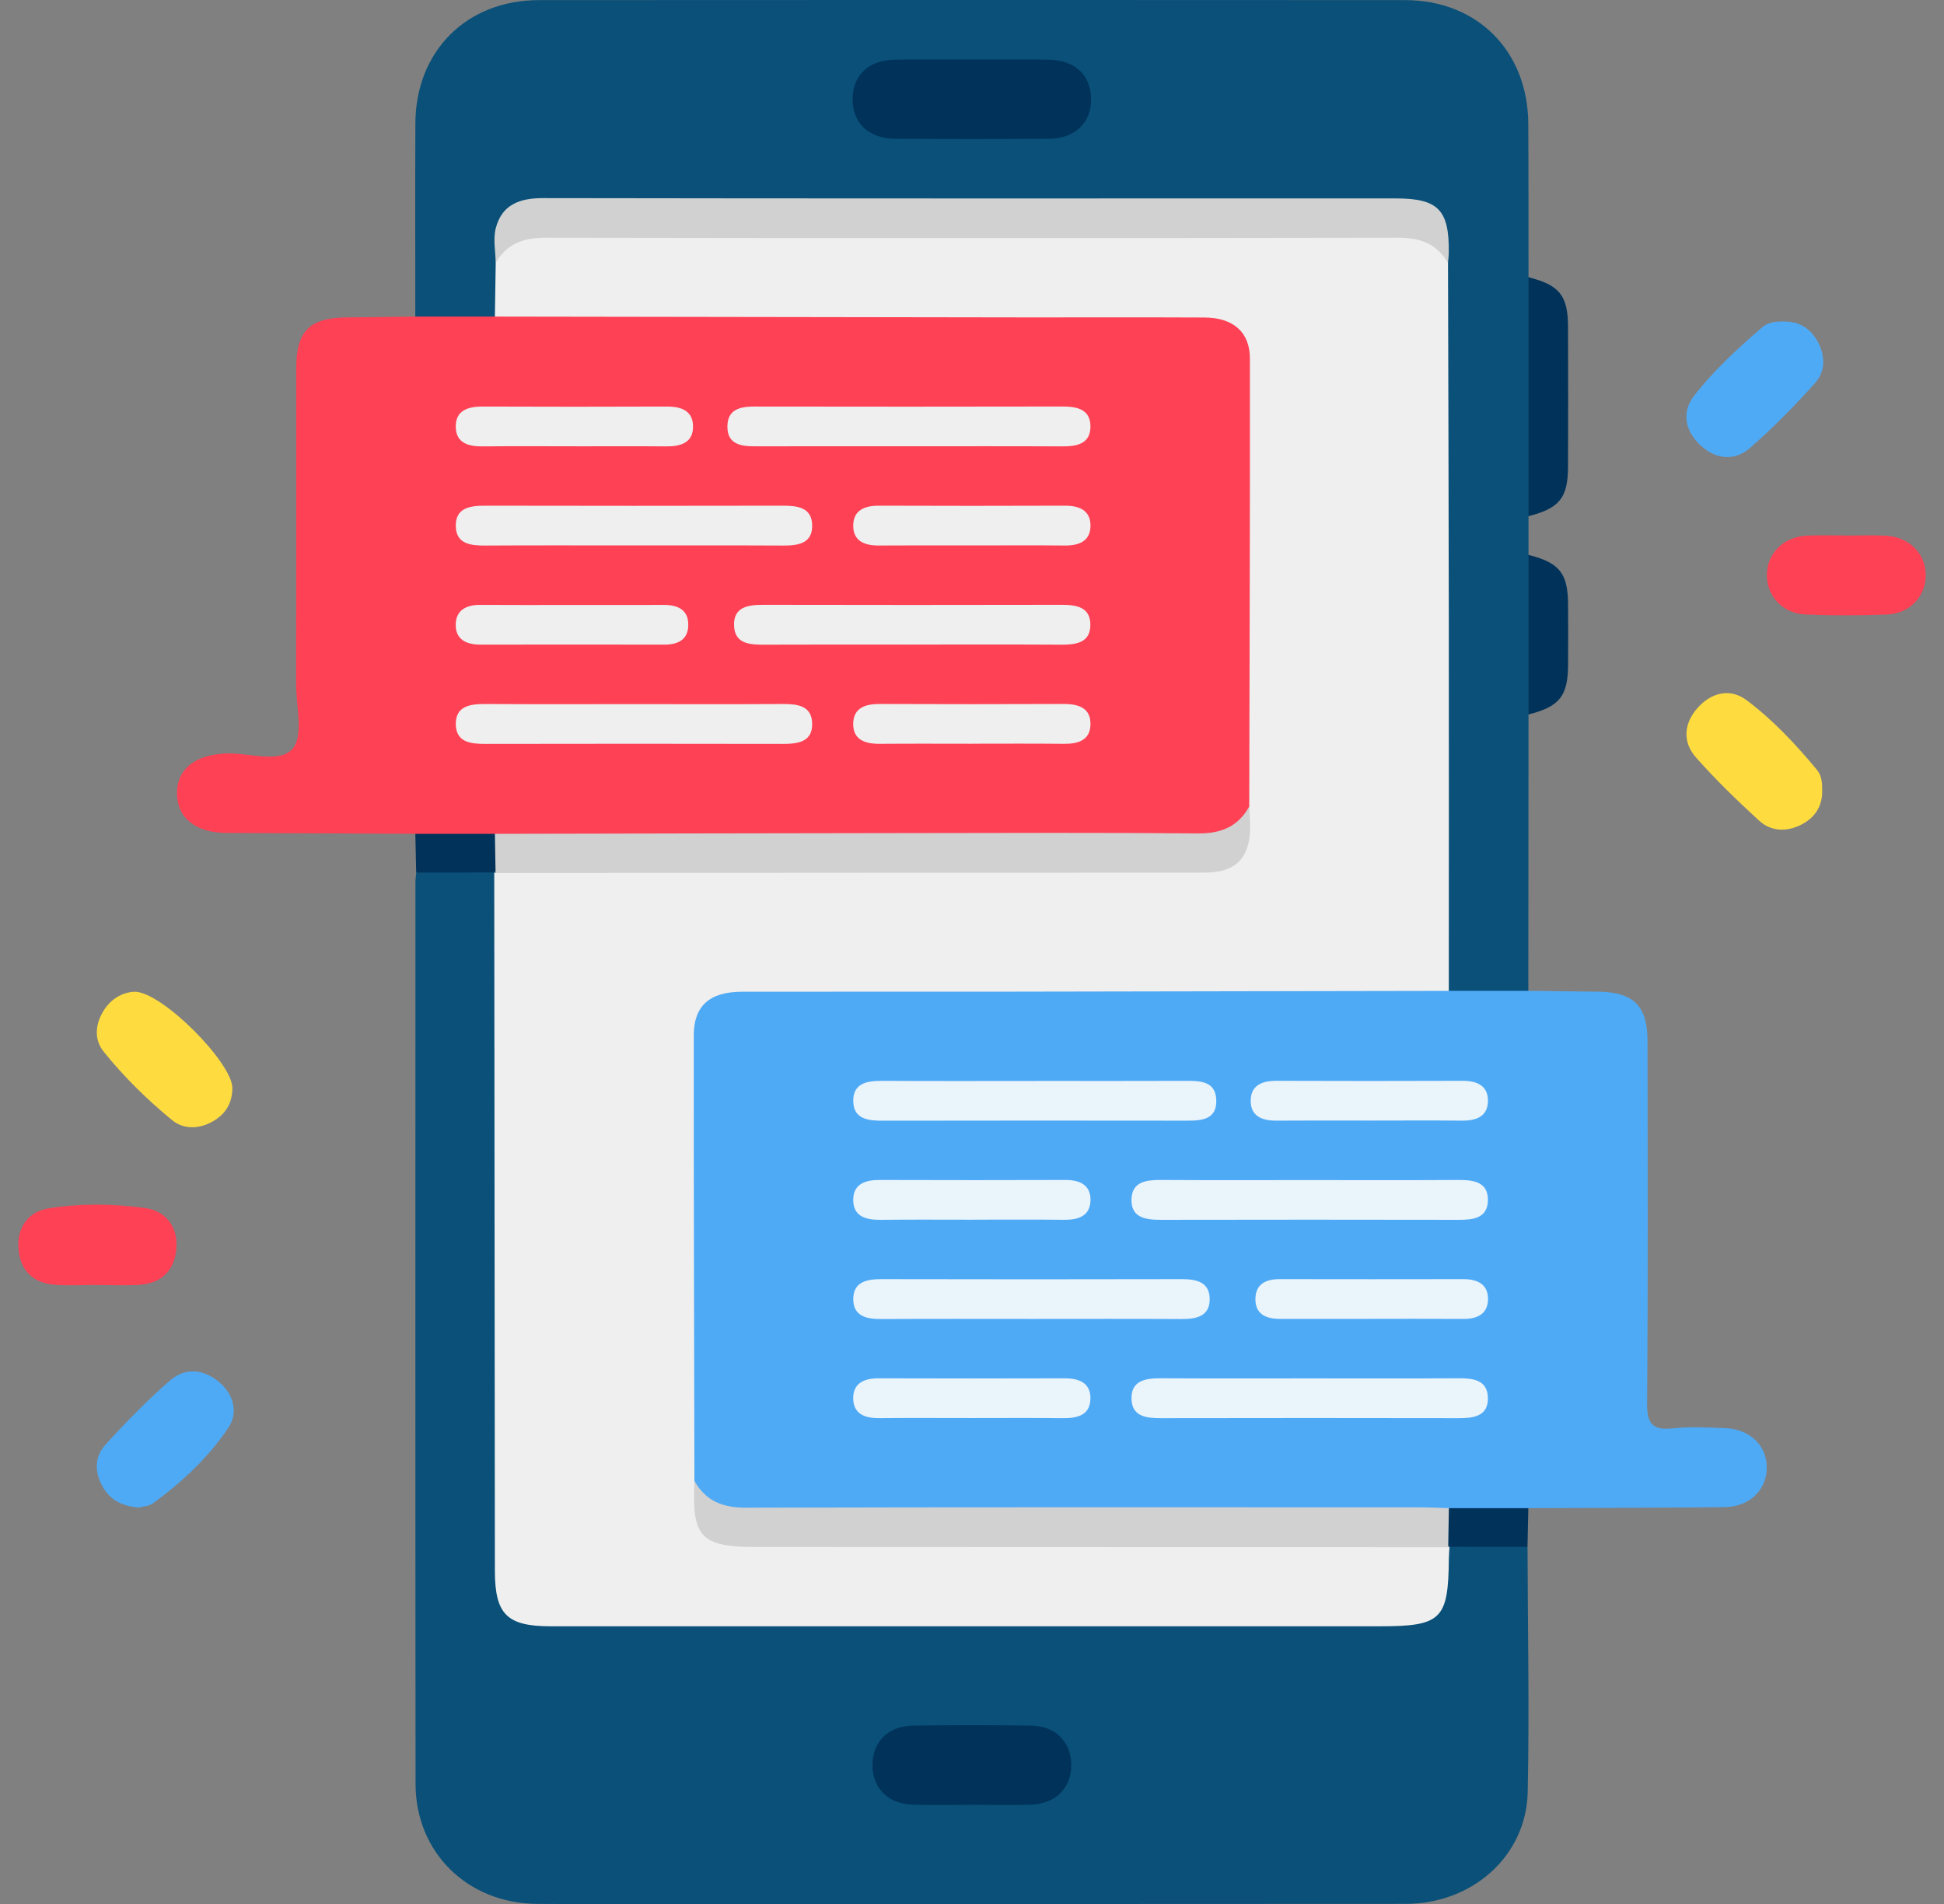 <?xml version="1.0" encoding="UTF-8"?> <svg xmlns="http://www.w3.org/2000/svg" viewBox="0 0 512 501.57"><rect x="0" y="0" width="512" height="501.57" fill="#808080" stroke="none"/><g id="Layer_1" data-name="Layer 1" image-rendering="optimizeQuality" shape-rendering="geometricPrecision" text-rendering="geometricPrecision"><g><path d="M109.4,219.64c-16.57-.07-33.13-.13-49.7-.22-8.17-.04-13.05-3.95-13.09-10.41-.04-6.46,4.86-10.24,13.01-10.53,6.01-.21,14.02,2.71,17.45-1.27,2.94-3.42.91-11.19.92-17.03.04-27.64,0-55.27.02-82.91,0-10.21,3.48-13.61,13.75-13.67,5.88-.04,11.76-.14,17.65-.21,6.85-3.45,14.15-1.29,21.24-1.72,24.43-.43,48.85-.14,73.28-.17,36.2-.06,72.41-.05,108.61,0,14.9.02,18.8,3.84,18.82,18.43.05,34.61.03,69.22,0,103.83,0,3.04.09,6.1-.85,9.07-2.41,6.03-7.18,8.41-13.37,8.63-2.83.1-5.67.09-8.5.09-56.92,0-113.85,0-170.77,0-2.4,0-4.8.08-7.19-.17-7.1-.43-14.41,1.75-21.27-1.72Z" style="fill: #fe4155; stroke-width: 0px;"></path><path d="M402.52,261.01c6.1.07,12.2.15,18.3.22,9.39.09,13.09,3.69,13.1,13.01.03,31.76.15,63.52-.12,95.28-.05,5.42,1.27,7.34,6.77,6.74,4.52-.49,9.15-.23,13.72-.06,6.6.24,11.07,4.58,11.03,10.46-.04,5.86-4.54,10.27-11.14,10.35-17.21.2-34.43.19-51.64.26-6.83,3.44-14.11,1.27-21.18,1.71-39.02.4-78.04.09-117.06.17-22.45.04-44.91.03-67.36,0-6.76,0-12.59-1.54-15.44-8.54-1.01-2.94-.91-6-.92-9.03-.02-34.77-.02-69.54,0-104.31,0-2.39-.04-4.79.39-7.15,1.06-5.76,4.51-9.24,10.21-10.5,2.35-.52,4.76-.5,7.15-.51,59.66-.03,119.32,0,178.97-.02,1.31,0,2.61.05,3.91.19,7.12.43,14.45-1.75,21.32,1.72Z" style="fill: #4faaf6; stroke-width: 0px;"></path><path d="M402.31,407.48c.06,21.52.5,43.06.05,64.57-.35,16.81-14.53,29.45-32.09,29.47-60.35.06-120.71.03-181.06.03-15.91,0-31.81.08-47.72-.02-18.31-.12-32.03-13.5-32.04-31.6-.08-79.16-.04-158.31-.03-237.47,0-.86.13-1.73.21-2.59,6.99-3.23,13.98-2.9,20.98-.04,2.47,3.49,1.8,7.52,1.81,11.37.05,55.01.03,110.01.03,165.02,0,1.96-.01,3.91,0,5.87.14,11.72,2.55,14.22,14.19,14.22,72.54.03,145.08.03,217.62,0,12.61,0,13.76-1.11,15.38-13.83.22-1.74.47-3.45,1.58-4.9,7.02-3.11,14.05-3.29,21.09-.08Z" style="fill: #0a5078; stroke-width: 0px;"></path><path d="M402.52,261.01h-20.94c-2.55-2.67-2.1-6.07-2.1-9.27-.02-60.68-.11-121.35,0-182.03.57-12.31-2.15-15.36-14.27-15.37-72.78-.05-145.57-.05-218.35,0-12.01,0-14.48,2.58-14.6,14.59-.25,4.87,1.32,9.99-1.94,14.46-6.98,0-13.96,0-20.94,0,0-16.96-.05-33.93.02-50.89C109.49,13.46,122.87.05,141.92.03c76.05-.05,152.1-.05,228.16,0,19.02.01,32.32,13.44,32.43,32.54.08,13.48.04,26.97.06,40.45,1.98,2.34,2.04,5.19,2.05,8.02.05,15.63.06,31.26,0,46.89,0,2.83-.07,5.68-2.05,8.02,0,3.4,0,6.8,0,10.2,1.13,1.39,1.81,2.99,1.87,4.77.33,10.84.33,21.67,0,32.51-.05,1.78-.74,3.38-1.87,4.77-.02,24.27-.03,48.53-.05,72.8Z" style="fill: #0a5078; stroke-width: 0px;"></path><path d="M486.23,141.08c3.47,0,6.95-.15,10.41.03,6.14.33,10.43,4.59,10.55,10.2.12,5.61-4.11,10.31-10.15,10.56-7.15.29-14.32.29-21.47,0-6.07-.24-10.29-4.87-10.22-10.49.07-5.63,4.33-9.92,10.46-10.28,3.46-.2,6.94-.04,10.41-.04Z" style="fill: #fe4155; stroke-width: 0px;"></path><path d="M469.62,84.71c4.14-.16,7.18,1.77,9.1,5.25,2.06,3.75,2.09,7.9-.74,11.02-5.39,5.97-11.03,11.77-17.1,17.04-4.12,3.58-9.09,2.97-13.07-.77-3.96-3.72-5.01-8.63-1.65-12.96,5.19-6.7,11.48-12.48,17.91-18.03,1.54-1.33,3.54-1.61,5.55-1.56Z" style="fill: #4faaf6; stroke-width: 0px;"></path><path d="M35.48,261.24c7.3.08,25.67,18.74,25.71,25.31.02,4.14-1.91,7.12-5.41,9-3.52,1.89-7.45,1.99-10.5-.52-6.56-5.39-12.64-11.36-17.96-17.98-2.49-3.1-2.29-6.95-.24-10.47,2.02-3.47,5.14-5.19,8.41-5.34Z" style="fill: #fedc40; stroke-width: 0px;"></path><path d="M479.92,208.38c.04,4.15-2.05,7.11-5.58,8.89-3.79,1.91-7.9,1.78-11.03-1.09-5.78-5.29-11.43-10.77-16.61-16.62-3.62-4.09-3.24-8.99.4-13.08,3.62-4.06,8.56-5.3,12.93-2.02,6.95,5.22,12.93,11.62,18.5,18.32,1.31,1.58,1.41,3.6,1.39,5.59Z" style="fill: #fedc40; stroke-width: 0px;"></path><path d="M36.66,397.12c-4.56-.32-7.67-2.03-9.65-5.55-2.15-3.82-2.09-7.87.75-10.99,5.41-5.95,11.05-11.75,17.13-17.01,3.81-3.3,8.59-2.96,12.62.33,4.07,3.33,5.35,8.18,2.59,12.27-5.22,7.75-12.09,14.19-19.67,19.74-1.14.84-2.84.93-3.77,1.21Z" style="fill: #4faaf6; stroke-width: 0px;"></path><path d="M25.48,338.48c-3.71,0-7.43.24-11.11-.05-5.86-.46-9.19-4.03-9.53-9.72-.33-5.44,2.63-9.54,7.96-10.4,8.39-1.35,16.99-1.24,25.39-.09,5.6.77,8.75,5.04,8.25,10.8-.49,5.67-3.97,9.09-9.83,9.44-3.69.22-7.41.04-11.12.04,0,0,0-.02,0-.03Z" style="fill: #fe4155; stroke-width: 0px;"></path><path d="M402.57,135.97c0-20.98,0-41.96,0-62.94,8.13,2.06,10.38,4.81,10.41,13.02.04,12.3.04,24.6,0,36.9-.03,8.21-2.26,10.94-10.41,13.02Z" style="fill: #00325a; stroke-width: 0px;"></path><path d="M402.57,188.21c0-14.01,0-28.03,0-42.04,8.12,2.05,10.36,4.8,10.42,12.95.04,5.38.04,10.75,0,16.13-.06,8.15-2.28,10.89-10.42,12.96Z" style="fill: #01335a; stroke-width: 0px;"></path><path d="M130.16,229.82c-6.85.01-13.7.03-20.55.04-.07-3.4-.15-6.81-.22-10.21,6.98,0,13.96,0,20.94,0,2.33,3,2.06,6.18.67,9.44-.28.24-.56.49-.84.73Z" style="fill: #00325a; stroke-width: 0px;"></path><path d="M402.31,407.48c-6.85-.01-13.7-.03-20.55-.04-.28-.25-.55-.49-.84-.73-1.39-3.26-1.68-6.44.66-9.43,6.98,0,13.96,0,20.94,0-.07,3.4-.14,6.8-.22,10.21Z" style="fill: #00325a; stroke-width: 0px;"></path><path d="M130.34,83.39c.07-4.72.15-9.43.22-14.15,1.09-5.99,5.26-8.07,10.77-8.47,2.39-.17,4.79-.15,7.18-.15,71.64,0,143.28,0,214.92,0,2.39,0,4.79-.02,7.18.15,5.51.4,9.68,2.48,10.76,8.48.07,31.31.18,62.61.21,93.92.04,32.62,0,65.23,0,97.85-39.21.07-78.42.16-117.62.21-22.87.03-45.75-.03-68.62.02-8.4.02-12.61,3.7-12.62,11.46-.02,39.13.1,78.27.17,117.4,3.77,14.93,4.25,15.3,19.92,15.31,55.78,0,111.56-.02,167.35.04,3.83,0,7.93-.83,11.25,2.12,0,0,.35-.14.35-.14-.06,1.08-.16,2.17-.17,3.25-.14,15.92-1.97,17.71-18.21,17.71-72.77,0-145.54,0-218.3,0-11.58,0-14.73-3.13-14.74-14.63-.06-61.32-.12-122.63-.17-183.95,0,0,.35.14.35.14,3.32-2.96,7.41-2.12,11.25-2.12,54.48-.06,108.95-.04,163.43-.04,1.53,0,3.05,0,4.58,0,14.93-.02,15.63-.58,19.24-15.32.08-39.35.22-78.7.17-118.04,0-6.98-4.43-10.76-11.95-10.8-16.12-.08-32.24,0-48.36-.03-46.18-.06-92.35-.14-138.53-.21Z" style="fill: #efefef; stroke-width: 0px;"></path><path d="M329.01,212.47c.08,1.95.25,3.91.22,5.86-.12,7.73-3.86,11.5-11.73,11.53-23.54.06-47.07.01-70.61.03-38.79.02-77.58.05-116.37.07-.06-3.44-.12-6.88-.18-10.31,36.63-.07,73.26-.16,109.89-.2,25.08-.03,50.16-.14,75.23.09,6.08.06,10.58-1.74,13.54-7.06Z" style="fill: #d1d1d1; stroke-width: 0px;"></path><path d="M239.36,117.56c-13.48,0-26.96-.02-40.44.01-3.78.01-7.37-.5-7.34-5.23.03-4.66,3.54-5.26,7.36-5.25,26.96.04,53.92.05,80.88-.01,3.88,0,7.38.75,7.38,5.27,0,4.54-3.53,5.26-7.39,5.24-13.48-.07-26.96-.03-40.44-.03Z" style="fill: #efefef; stroke-width: 0px;"></path><path d="M166.31,143.68c-12.85,0-25.7-.05-38.55.03-3.78.02-7.54-.41-7.71-4.94-.2-4.98,3.67-5.57,7.74-5.56,26.13.05,52.27.06,78.4,0,3.79,0,7.52.43,7.71,4.95.21,5.02-3.67,5.58-7.73,5.55-13.28-.07-26.57-.03-39.86-.03Z" style="fill: #efefef; stroke-width: 0px;"></path><path d="M167,185.48c13.07,0,26.14.05,39.2-.03,3.79-.02,7.52.44,7.7,4.96.21,5.02-3.68,5.56-7.74,5.55-26.13-.05-52.27-.05-78.4,0-3.78,0-7.53-.42-7.71-4.95-.19-4.98,3.67-5.58,7.75-5.56,13.07.08,26.13.03,39.2.03Z" style="fill: #efefef; stroke-width: 0px;"></path><path d="M240.12,169.8c-12.85,0-25.7-.04-38.55.02-3.9.02-8.08-.06-8.24-5.06-.15-4.99,3.83-5.45,7.86-5.44,26.13.05,52.27.06,78.4,0,3.82,0,7.49.55,7.58,5.07.11,5.03-3.84,5.45-7.86,5.43-13.07-.07-26.13-.03-39.2-.03Z" style="fill: #efefef; stroke-width: 0px;"></path><path d="M151.24,117.56c-8.05,0-16.11-.06-24.16.03-3.67.04-6.9-.88-7.04-4.96-.16-4.5,3.16-5.55,7.12-5.54,16.11.06,32.21.07,48.32,0,3.68-.02,6.87.91,7.04,4.97.18,4.53-3.16,5.57-7.11,5.53-8.05-.08-16.11-.02-24.16-.02Z" style="fill: #efefef; stroke-width: 0px;"></path><path d="M255.59,143.68c-8.05,0-16.11-.04-24.16.02-3.75.03-6.76-1.2-6.71-5.29.04-4.07,3.07-5.22,6.81-5.2,16.32.06,32.65.06,48.97,0,3.77-.01,6.73,1.23,6.71,5.3-.03,4.1-3.08,5.23-6.81,5.19-8.27-.08-16.54-.02-24.81-.02Z" style="fill: #efefef; stroke-width: 0px;"></path><path d="M255.97,195.92c-8.05,0-16.11-.05-24.16.02-3.96.04-7.29-1.04-7.09-5.56.19-4.06,3.4-4.96,7.08-4.94,16.11.07,32.21.07,48.32,0,3.98-.02,7.27,1.07,7.08,5.57-.17,4.09-3.41,4.98-7.07,4.93-8.05-.09-16.11-.03-24.16-.03Z" style="fill: #efefef; stroke-width: 0px;"></path><path d="M150.63,159.36c8.06,0,16.13.02,24.19-.01,3.8-.02,6.6,1.35,6.45,5.52-.14,3.8-2.9,4.95-6.37,4.94-16.13-.03-32.25-.03-48.38,0-3.8,0-6.66-1.43-6.49-5.51.15-3.65,2.89-4.98,6.42-4.96,8.06.06,16.13.02,24.19.02Z" style="fill: #efefef; stroke-width: 0px;"></path><path d="M381.41,407.58c-60.79-.03-121.59-.05-182.38-.07-14.46,0-16.88-2.61-16.13-17.39,2.98,5.31,7.48,7.05,13.56,7.04,59.1-.16,118.2-.1,177.3-.09,2.61,0,5.23.13,7.84.21-.06,3.44-.12,6.87-.18,10.31Z" style="fill: #d1d1d1; stroke-width: 0px;"></path><path d="M272.92,284.74c13.26,0,26.53.04,39.79-.02,3.74-.02,7.43.3,7.62,4.97.21,5.18-3.7,5.52-7.69,5.52-26.74-.03-53.48-.04-80.23.01-3.78,0-7.51-.44-7.68-4.96-.18-4.97,3.68-5.57,7.74-5.54,13.48.08,26.96.03,40.44.03Z" style="fill: #eaf4fb; stroke-width: 0px;"></path><path d="M344.94,310.86c13.07,0,26.14.05,39.2-.03,4.08-.02,7.93.57,7.73,5.56-.18,4.54-3.93,4.95-7.71,4.94-26.14-.05-52.27-.05-78.41,0-4.06,0-7.95-.55-7.74-5.55.19-4.51,3.92-4.97,7.71-4.95,13.07.08,26.14.03,39.2.03Z" style="fill: #eaf4fb; stroke-width: 0px;"></path><path d="M272.05,347.43c-13.29,0-26.57-.05-39.86.03-3.85.02-7.43-.65-7.46-5.2-.03-4.52,3.46-5.31,7.36-5.31,26.35.06,52.71.06,79.06,0,3.87,0,7.41.68,7.45,5.21.05,4.55-3.47,5.32-7.35,5.3-13.07-.08-26.14-.03-39.2-.03Z" style="fill: #eaf4fb; stroke-width: 0px;"></path><path d="M344.99,363.1c13.07,0,26.14.05,39.2-.03,3.8-.02,7.51.46,7.68,4.98.19,5.02-3.7,5.54-7.76,5.53-26.14-.05-52.27-.05-78.41,0-3.78,0-7.53-.43-7.69-4.97-.17-4.99,3.7-5.56,7.77-5.54,13.07.08,26.14.03,39.2.03Z" style="fill: #eaf4fb; stroke-width: 0px;"></path><path d="M360.93,295.18c-8.27,0-16.54-.04-24.81.02-3.75.03-6.76-1.2-6.72-5.28.04-4.07,3.07-5.22,6.81-5.21,16.32.06,32.65.06,48.97,0,3.77-.01,6.73,1.22,6.71,5.29-.03,4.1-3.07,5.23-6.8,5.2-8.05-.08-16.11-.02-24.16-.02Z" style="fill: #eaf4fb; stroke-width: 0px;"></path><path d="M256.13,321.3c-8.05,0-16.11-.06-24.16.03-3.91.04-7.33-.86-7.25-5.4.07-4.06,3.2-5.11,6.92-5.1,16.32.06,32.65.05,48.97,0,3.8-.01,6.7,1.33,6.6,5.4-.11,4.1-3.21,5.13-6.91,5.09-8.05-.09-16.11-.03-24.16-.03Z" style="fill: #eaf4fb; stroke-width: 0px;"></path><path d="M255.76,373.55c-8.05,0-16.11-.06-24.16.02-3.71.04-6.8-1.03-6.89-5.12-.08-4.06,2.86-5.38,6.64-5.37,16.32.04,32.65.06,48.97,0,3.73-.01,6.82,1.06,6.87,5.13.05,4.55-3.37,5.41-7.28,5.37-8.05-.09-16.11-.03-24.16-.03Z" style="fill: #eaf4fb; stroke-width: 0px;"></path><path d="M360.65,347.42c-7.85,0-15.69-.01-23.54,0-3.77.01-6.63-1.31-6.46-5.51.16-3.77,2.89-4.96,6.37-4.96,16.13.03,32.26.03,48.39,0,3.83,0,6.64,1.45,6.49,5.52-.13,3.68-2.89,4.98-6.4,4.96-8.28-.05-16.56-.02-24.85-.02Z" style="fill: #eaf4fb; stroke-width: 0px;"></path><path d="M255.93,475.42c-5.22,0-10.44.14-15.65-.04-6.33-.22-10.33-4.21-10.48-10.11-.16-6.19,3.94-10.58,10.53-10.7,10.43-.18,20.87-.18,31.31,0,6.33.11,10.34,4.2,10.49,10.09.16,6.18-3.95,10.49-10.53,10.71-5.21.18-10.43.04-15.65.04Z" style="fill: #00325a; stroke-width: 0px;"></path><path d="M381.36,69.25c-2.93-5.03-7.28-6.64-13.08-6.63-74.88.13-149.77.13-224.65,0-5.8-.01-10.15,1.6-13.08,6.62-.04-3.03-.71-6.23.01-9.07,1.57-6.2,6.21-7.99,12.41-7.98,70.97.12,141.94.08,212.9.08,3.92,0,7.84,0,11.76,0,11.18,0,14.11,3.03,13.94,14.4-.01.86-.14,1.73-.21,2.59Z" style="fill: #d1d1d1; stroke-width: 0px;"></path><path d="M255.96,15.69c6.74,0,13.49-.09,20.23.03,6.85.12,11,3.97,11.17,10.09.18,6.42-4.08,10.68-11.17,10.74-13.48.11-26.97.11-40.46,0-7.08-.06-11.35-4.32-11.17-10.74.17-6.13,4.31-9.98,11.17-10.09,6.74-.12,13.49-.03,20.23-.03Z" style="fill: #00325a; stroke-width: 0px;"></path></g></g></svg> 